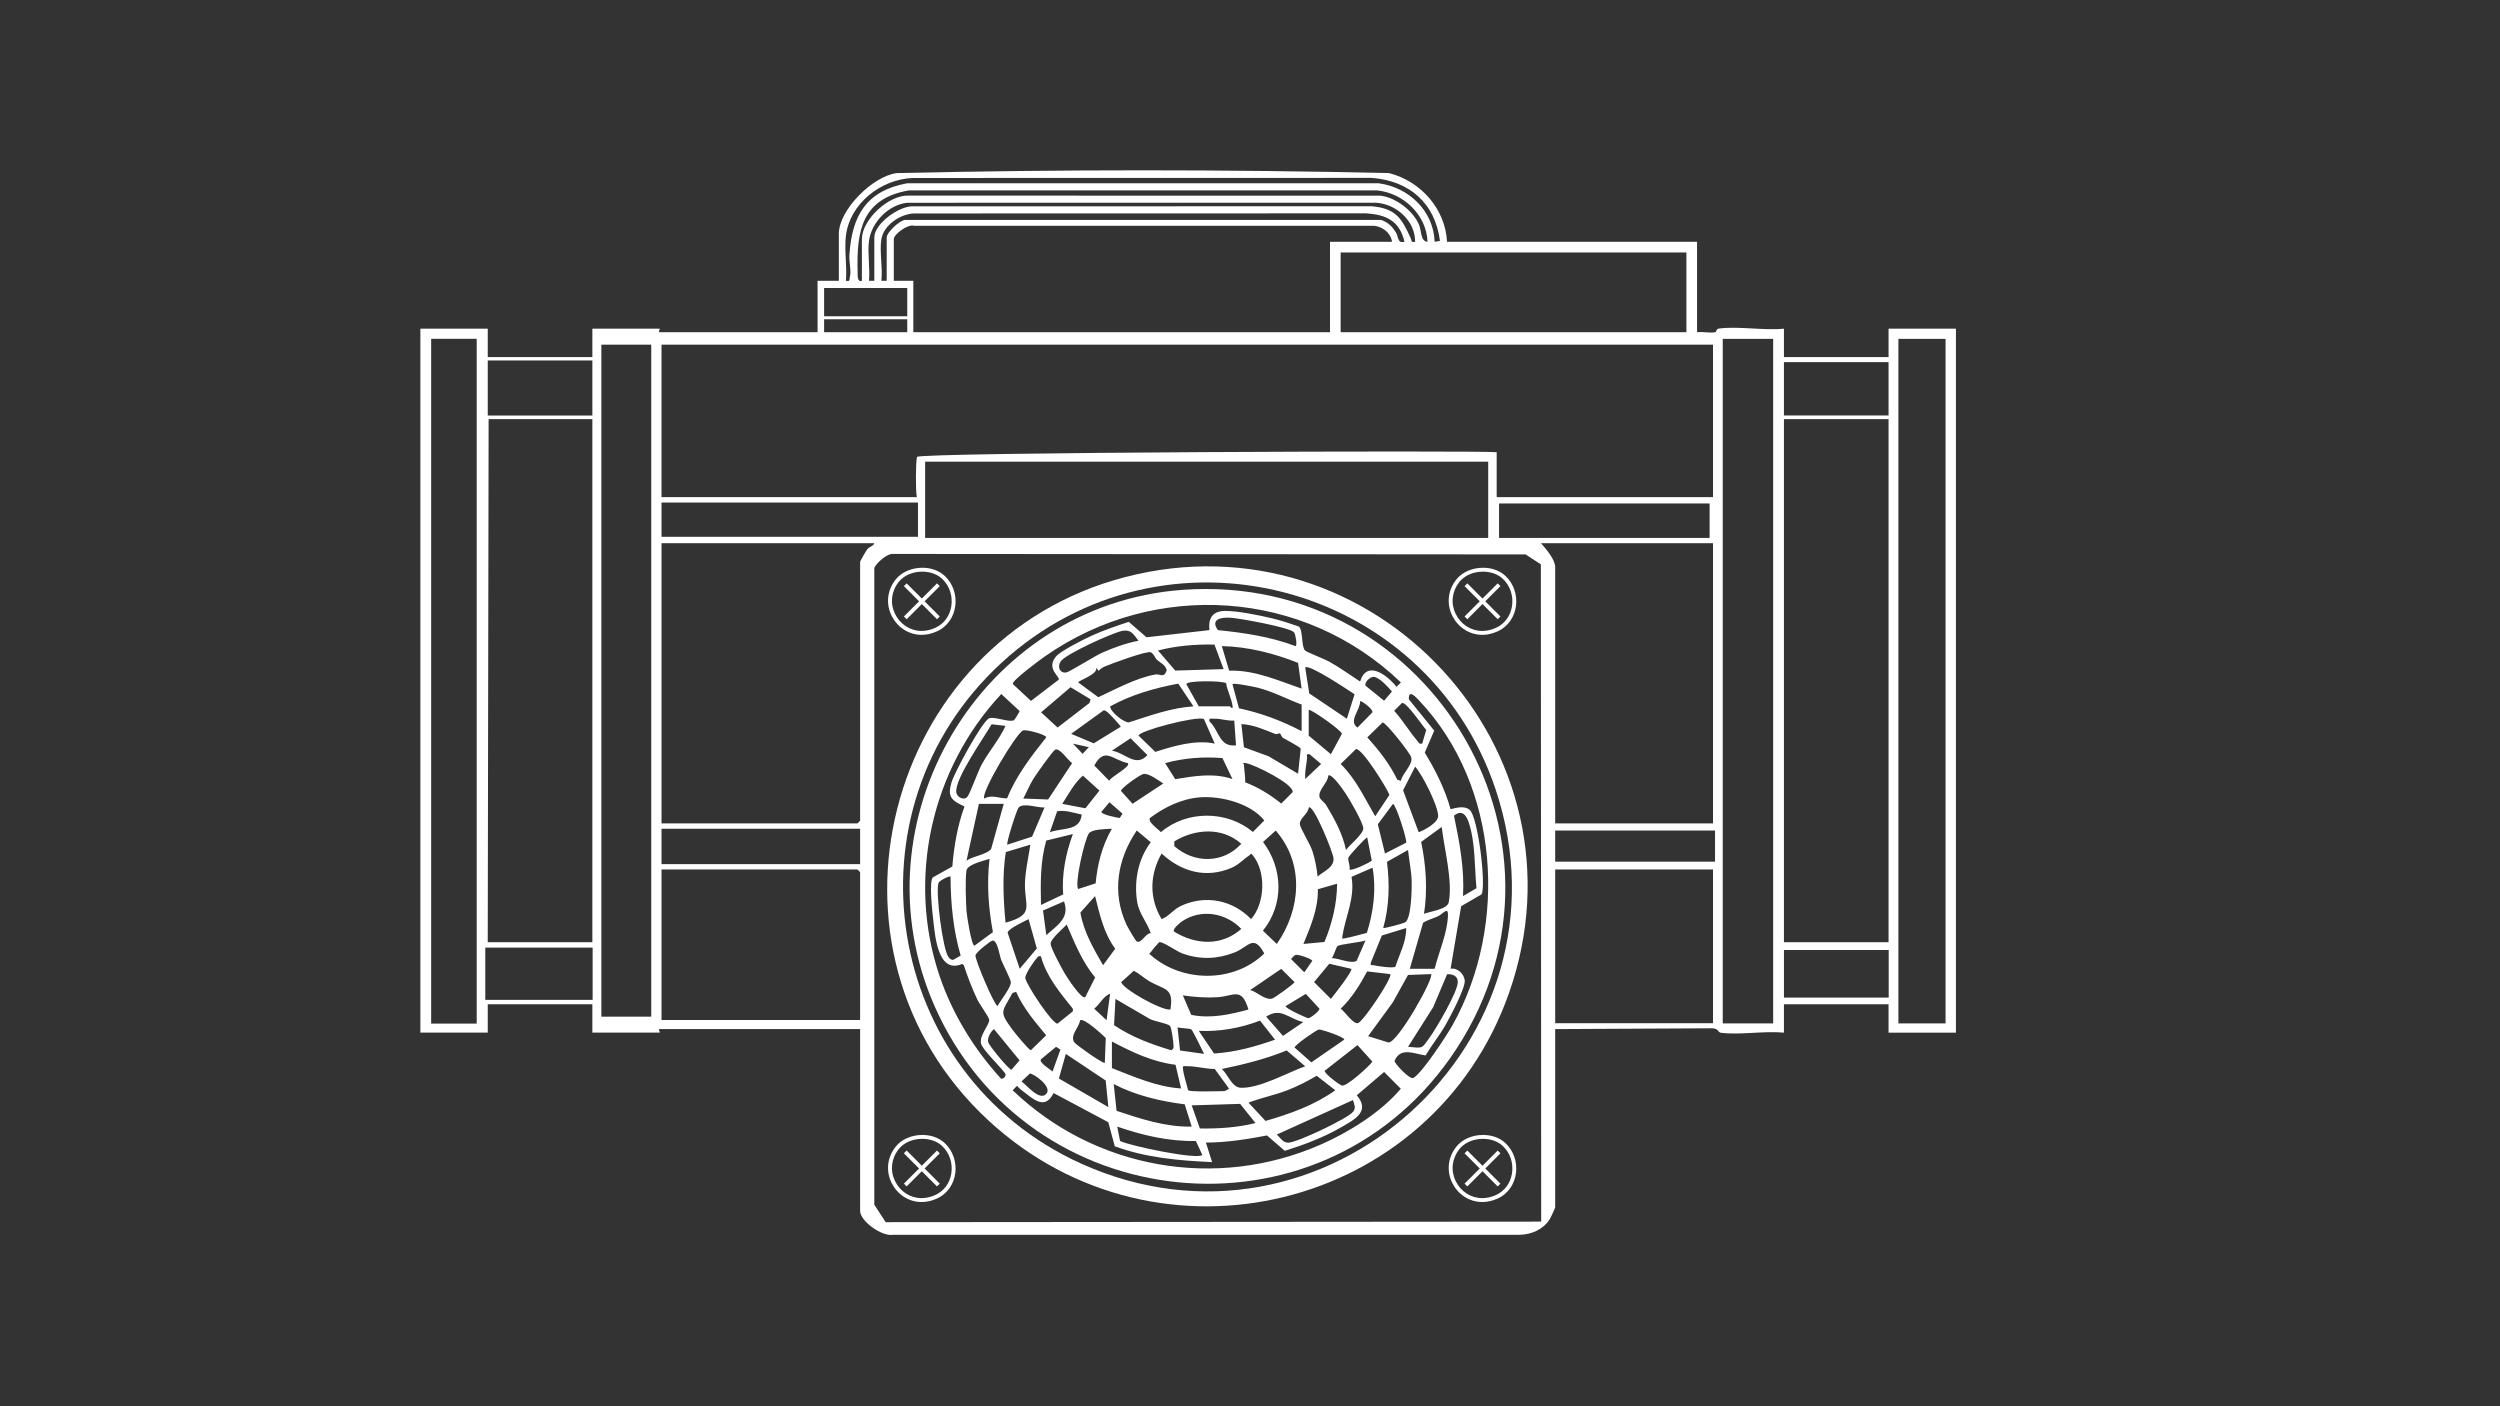 <?xml version="1.0" encoding="UTF-8"?>
<svg id="Layer_1" xmlns="http://www.w3.org/2000/svg" version="1.1" viewBox="0 0 1920 1080">
  <rect x="0" y="0" width="1920" height="1080" fill="#333333" stroke="none"/>
  <!-- Generator: Adobe Illustrator 29.8.3, SVG Export Plug-In . SVG Version: 2.1.1 Build 3)  -->
  <defs>
    <style>
      .st0 {
        fill: #fff;
      }

      .st1 {
        fill: none;
        stroke: #fff;
        stroke-miterlimit: 10;
        stroke-width: 3px;
      }
    </style>
  </defs>
  <g>
    <path class="st0" d="M1450.41,252.43v21.79h-80.35v-21.79c-15.47,1.57-34.82-2.07-49.8-.11-2.52.33-1.78,2.53-2.89,2.79-3.88.91-9.8-.56-14.04.04v-69.45h-192.01c-1.28-25.32-20.3-46.64-44.6-52.77-125.6-2.83-252.3-2.83-377.88,0-18.47,2.23-44.61,28.18-44.61,46.64v36.09h-16.34v39.49h-121.88l.69-2.72h-51.76v21.79h-80.35v-21.79h-51.75v540.63h51.75v-21.79h80.35v21.79h51.76s-.69-2.74-.69-2.74h154.56v139.6c0,8.03,16.79,19.84,25.15,18.43h480.82c9.37-.12,18.36-3.85,23.55-11.83.78-1.2,4.3-8.72,4.3-9.31v-136.86l120.56-.63c5.09.18,4.24,3.13,6.7,3.45,14.64,1.87,33.31-1.59,48.41-.1v-21.79h80.35v21.79h51.75V252.43h-51.75ZM374.59,276.84h80.35v42.31h-80.35v-42.31ZM375.27,321.88h79.66v401.73h-80.35l.68-401.73ZM366.11,786.15h-34.98V260.19h34.98v525.97ZM455.14,767.92h-82.43v-40.17h82.43v40.17ZM500.16,780.8h-38.31V264.68h38.31v516.12ZM1295.16,193.87v61.28h-265.55v-61.28h265.55ZM686.44,215.66v-32c0-3.79,10.95-11.83,15.61-10.27h351.45c7.34-.22,14.49,5.01,15.61,12.31h-47.66v69.45h-320.02v-39.49h-14.98ZM676.91,183.66c1.82-10.95,14.65-19.39,25.21-19.73l347.31-.08c15.43,1.06,25.49,5.95,29.21,21.84-5.67,1.39-4.38-3.89-6.77-7.52-3-4.58-5.86-7.38-11.17-9.26h-365.85c-4.29.72-13.86,9.61-13.86,13.39v33.36h-4.09c1.14-9.74-1.54-22.73,0-32ZM667.38,185.02c1.92-14.31,14.78-27.64,29.28-29.29l359.57-.05c15.86.67,30.67,13.81,30.59,30.01-3.54.65-2.41-.65-3.35-2.7-6.96-15.13-11.25-22.96-29.96-24.58l-351.37.07c-10.74-1.12-30.67,13.17-30.67,23.82v33.36h-4.09c.93-9.63-1.25-21.31,0-30.64ZM658.66,209.03c-.93-32.04,3.38-56.51,39.37-62.81h359.49c20.3,2,38.09,18.82,38.82,39.46-5.46-.19-4.58-8.63-6.55-13.18-4.62-10.65-17.88-20.9-29.54-22.22l-362.29-.05c-15.4-.76-36.03,18.52-36.03,33.43v32c-3.76,1.24-3.2-4.39-3.27-6.63ZM649.67,180.93c3.09-24.77,26.96-43.16,51.09-44.24l352.73-.07c28.91,2.17,48.66,19.36,52.4,48.37l-4.1.71c-.79-23.72-19.85-41.89-42.92-44.93h-362.21c-31.43,5.75-42.38,24.91-44.33,55.07-.33,5.22,1.59,12.6.39,16.79-.68,2.37.65,3.61-3.06,3.02.98-10.98-1.32-24.04,0-34.73ZM632.92,221.16h63.85v21.73h-63.85v-21.73ZM632.92,245.2h63.85v9.95h-63.85v-9.95ZM508.05,264.68h807.54v117.11h-166.14v-34.48c-10.49-1.44-443.99.04-445.17,3.6-1.01,3.05-1.21,25.93-.14,30.89h-196.1v-117.11ZM1312.97,386.66v26.46h-161.7v-26.46h161.7ZM1142.95,354.56v58.56h-432.45v-58.57h432.45ZM508.05,385.92h196.96v26.34h-196.96v-26.34ZM660.57,783.35h-152.52v-115.58h150.48l2.04,2.04v113.53ZM660.57,663.63h-152.52v-27.18h152.52v27.18ZM665.99,421.93c-.87,1.1-5.42,9.02-5.42,9.57v198.82l-2.04,2.04h-150.48v-215.16h163.42c-.65,2.3-3.6,2.34-5.47,4.73ZM680.22,938.63l-8.76-13.43v-489.01c1.47-3.74,9.95-11.25,14.22-10.77l485.96.37,11.74,7.63.25,504.79-503.4.42ZM1183.5,417.2h132.09v215.16h-121.2v-196.78c0-5.96-7.14-14.08-10.89-18.38ZM1315.59,785.84h-121.2v-118.07h121.2v118.07ZM1317.14,661.75h-122.75v-23.89h122.75v23.89ZM1361.79,785.98h-38.73V260.27h38.73v525.71ZM1370.06,278.1h80.35v41h-80.35v-41ZM1370.06,321.88h80.35v401.73h-80.35v-401.73ZM1450.52,766.15h-80.45v-36.54h80.45v36.54ZM1494.19,785.98h-36.22V260.27h36.22v525.71Z"/>
    <path class="st0" d="M864.26,443.17c-185.41,48.13-246.58,286.68-105.08,417.4,130.32,120.4,341.33,68.89,399.82-98.13,65.24-186.32-104.19-368.72-294.75-319.27ZM830.3,893.64c-151.99-68.72-184.35-271.08-61.36-384.41,124.62-114.84,326.53-62.72,379.78,97.3,64.3,193.24-132.52,371.13-318.41,287.11Z"/>
    <path class="st0" d="M708.37,439.03c5.89,0,11.37,1.95,15.05,5.37,5.79,5.35,8.47,13.34,7.16,21.36-1.22,7.47-5.72,13.46-12.36,16.44-3.48,1.57-7,2.36-10.45,2.36-8.65,0-16.47-5.03-20.41-13.14-3.93-8.09-2.88-17.23,2.81-24.45,3.91-4.98,10.71-7.95,18.19-7.95M708.37,436.03c-7.88,0-15.85,3.11-20.55,9.09-14.17,18-.42,42.44,19.95,42.44,3.72,0,7.65-.81,11.68-2.62,16.8-7.56,19.13-30.61,6.01-42.75-4.48-4.15-10.76-6.16-17.09-6.16h0Z"/>
    <path class="st0" d="M1138.97,439.03c5.89,0,11.38,1.96,15.06,5.37,5.79,5.35,8.46,13.33,7.15,21.36-1.22,7.47-5.72,13.47-12.35,16.45-3.48,1.57-7,2.36-10.46,2.36-8.66,0-16.48-5.03-20.42-13.14-3.93-8.08-2.87-17.22,2.81-24.45,3.92-4.98,10.72-7.95,18.2-7.95M1138.97,436.03c-7.88,0-15.84,3.11-20.56,9.09-14.17,18-.42,42.44,19.96,42.44,3.72,0,7.65-.81,11.69-2.62,16.79-7.56,19.13-30.61,6.01-42.75-4.48-4.15-10.76-6.16-17.1-6.16h0Z"/>
    <path class="st0" d="M708.37,874.63c5.89,0,11.37,1.95,15.05,5.37,5.79,5.35,8.47,13.34,7.16,21.36-1.22,7.47-5.72,13.46-12.36,16.44-3.48,1.57-7,2.36-10.45,2.36-8.65,0-16.47-5.03-20.41-13.14-3.93-8.09-2.88-17.23,2.81-24.45,3.91-4.98,10.71-7.95,18.19-7.95M708.37,871.63c-7.88,0-15.85,3.11-20.55,9.09-14.17,18-.42,42.44,19.95,42.44,3.72,0,7.65-.81,11.68-2.62,16.8-7.56,19.13-30.61,6.01-42.75-4.48-4.15-10.76-6.16-17.09-6.16h0Z"/>
    <path class="st0" d="M1138.97,874.63c5.89,0,11.38,1.96,15.06,5.37,5.79,5.35,8.46,13.33,7.15,21.36-1.22,7.47-5.72,13.47-12.35,16.45-3.48,1.57-7,2.36-10.46,2.36-8.66,0-16.48-5.03-20.42-13.14-3.93-8.08-2.87-17.22,2.81-24.45,3.92-4.98,10.72-7.95,18.2-7.95M1138.97,871.63c-7.88,0-15.84,3.11-20.56,9.09-14.17,18-.42,42.44,19.96,42.44,3.72,0,7.65-.81,11.69-2.62,16.79-7.56,19.13-30.61,6.01-42.75-4.48-4.15-10.76-6.16-17.1-6.16h0Z"/>
    <path class="st0" d="M908.14,453.01c-155.14,11.33-253.32,177.69-190.19,320.12,71.7,161.73,293.73,184.66,395.85,39.42,111.91-159.17-12.62-373.63-205.66-359.54ZM1095.36,560.6l-3.12,10.47c-2.51.59-2.64-.84-3.85-2.25-5.95-6.95-11.37-16-17.68-22.95l6.07-6.02c3.53-.61,15.65,17.54,18.57,20.74ZM1079.1,708.41c-1.28.74-16.11,4.81-16.8,4.29,4.7-16.46,5.04-33.9,2.89-50.82l16.16-9.1c.79,7.54,2.6,16.3,2.81,23.78.16,6.01-.22,29.07-5.05,31.85ZM1092.95,708.63c3.55-2.17,7.63-3.2,11.41-4.93,3.89-1.8,7.97-7.99,7.68-.53-.54,13.78-6.93,27.63-10.25,40.87h-19.07l10.23-35.41ZM817.96,748.01c-2.33-3.87-10.76-19.51-11.07-22.95-.35-3.94,9.67-11.93,12.32-15.05,6.17,14.27,11.82,28.57,21.88,40.7l-7.61,15.09c-2.89,2.04-13.93-15.17-15.52-17.8ZM849.23,797.2l-.74,19c-.8.93-12.54-7.27-14.04-8.42-2.25-1.7-8.95-6.07-9.82-7.95-2.51-5.39,4.18-10.83,4.86-16.25,3-2.12,17.13,11.07,19.73,13.62ZM772.47,654.39l18.83-5.68c-1.39,9.51-4.09,21.09-4.15,30.6-.14,17.01,7.59,23.11-14.9,29.31-1.67-17.93-2.6-36.36.22-54.23ZM761.2,651.96c-2.78,4.18-14.46,5.71-18.92,9l9.52-43.58h19.07l-9.67,34.58ZM967.71,783.84l11.52,14.64c-15.4,5.39-30.4,9.56-46.83,10.62l-11.73-17.39c16.06.72,32.07-2.14,47.04-7.87ZM914.87,779.43l-6.44-14.97c8.73,1.27,17.74,1.96,26.6,1.4,12.62-.8,18.51-8.25,23.78,9.46-14.24,3.88-29.2,7.16-43.93,4.1ZM907.07,695.69c-6.05,2.81-9.15,7.93-14.97,10.2-9.64-16.19-9.21-34.11,0-50.37,15.21,14.03,34.21,19.39,53.8,10.92,5.65-2.44,9.02-6.52,13.59-9.57,1.5-.99.89-2.14,2.68.04,10.32,12.56,9.42,36.82-1.33,48.97-14.15-14.71-35.08-18.85-53.78-10.19ZM953.33,713.39c-15.24,13.48-35.15,12.3-51.71,2.02-1.35-1.95,4.82-6.9,6.35-7.93,14.57-9.72,33.55-6.43,45.36,5.91ZM901.86,646.19c15.99-9.78,36.74-11.18,51.46,1.84-14.04,15.37-36.18,15.18-51.45,1.82v-3.66ZM962.22,638.94c-19.91-16.65-50.82-16.72-70.64.14-1.78-2.07-10.39-7.82-8.4-10.84,11.04-8.39,24.46-14.86,38.57-15.91,16.1-1.18,39.07,4.82,49.22,17.8l-8.74,8.81ZM873.33,692.64c1.38,8.8,7.71,15.84,10.47,24.02-4.02-.05-7.45,8.5-10.83,6.31-1.1-.71-6.8-10.66-7.75-12.69-11.47-24.55-7.08-50.48,7.8-72.46l10.77,9.03c-9.79,12.96-12.96,29.71-10.47,45.8ZM882.99,753.78c11.44,6.5,18.64,4.58,15.89,21.56-6.99.89-37.01-16.15-37.75-21.08l9.6-8.69c4.47,2.22,7.93,5.76,12.26,8.21ZM816.53,686.91l-17.05,8.1c-.35-16.89-.6-33.09,4.03-49.45l20.47-5.01c-5.37,14.34-8.72,31.12-7.45,46.36ZM803.57,718.16l-2.55-18.89,16.14-6.99c4.62,12.79-5.16,18.29-13.59,25.87ZM806.29,639.16l5.62-16.14c6.41-1.06,12.69,1.31,18.87,2.55-1.36,13.14-14.95,9.91-24.5,13.59ZM815.81,617.37c4.83-7.48,9.01-15.7,15.85-21.68l12.69,11.48-10.74,13.59-17.8-3.39ZM823.98,571.1l12.26,2.72-4.78,5.12-7.48-7.84ZM840.43,587.92c7.98-14.83,14.26-4.03,25.77-1.85,2.53,2.83-13.15,10.39-14.3,13.59l-11.47-11.74ZM928.85,554.04c-.57-3.02,1.36-1.95,3.4-2.06,5.43-.3,10.24,1.92,15.65,1.39l1.36,19.08c-13.15,1.44-12.84-11.56-20.41-18.41ZM946.53,598.32c-14.56-4.94-29.22-2.32-43.96.07l-7.76-12.32c14.6-3.94,28.86-5.03,44.03-3.87l7.69,16.12ZM932.91,571.09c-14.61-3.21-31.54,1.84-45.63,6.35l-12.88-12.47c.03-3.6,43.95-15.22,50.21-12.79l8.31,18.92ZM881.19,579.9c-8.88,9.83-17.17-1.8-27.25-3.39l14.33-9.53,12.92,12.92ZM878.1,594.43c4.14-.82,11.51,4.93,15.31,7.3l-23.61,15.57-8.93-9.93c.39-2.34,14.6-12.42,17.24-12.94ZM955.35,587.44c-.05-1.05-1.97-1.88,1.39-1.39,6.18.91,37.08,16.08,36.01,22.29l-8.74,8.8c-8.4-6.77-17.58-12.45-27.7-16.31.15-4.47-.72-9.03-.95-13.39ZM970.02,646.65l9.74-8.78c22.12,25.37,19.36,60.53.82,87.1l-10.65-10.2c16.25-20.17,15.48-47.66.1-68.12ZM983.99,744.09l10.19,10.16c0,1.09-15.61,12.39-17.31,12.73-5.68,1.12-11.37-5.26-16.7-6.63l23.82-16.26ZM972.42,780.82c11.53-7.67,17.29,1.87,28.6,4.09l-15.67,10.65-12.92-14.73ZM987.4,772.65l15.47-9.34,10.49,11.38c0,1.88-7.03,7.41-8.67,7.26-1.24-.1-18.28-7.83-17.28-9.3ZM1009.21,754.25l11.68-14.09,16.89,3.89c1.27,1.73-13.36,20.24-15.66,23.11l-12.91-12.91ZM1022.8,735.85c1.57-1.76,3.34-8.46,4.4-9.22,2.3-1.65,17.42-2.78,21.48-4.37l-6.78,15.67c-4.24,2.59-14.04-2.15-19.09-2.08ZM1032.76,720.64c-2,.37-2.12.54-1.78-1.78,2.15-14.48,9.87-29.28,7-45.46l16.14-6.99c3.01,16.68.65,34.09-4.38,50.07-5.61,1.32-11.29,3.12-16.97,4.15ZM1035.7,658.27c.39-.95,13.51-15.65,14.33-15.01l3.51,17.7c-2.18,1.89-15.77,8.25-17.1,6.81.76-2.93-1.73-7.09-.74-9.51ZM1029.64,586.75l11.74-11.48c4.63-.8,23.57,29.63,25.72,35.2l-10.94,16.42c-8.09-13.9-14.84-28.72-26.53-40.15ZM1022.12,579.23l-17.02-14.27v-19.75c1.03-1.2,25.27,15.67,25.48,18.36l-8.46,15.66ZM1033.19,609.03c3.24,4.75,13.39,22.21,13.81,26.98.39,4.3-10.54,12.86-13.29,16.79-2.46-12.22-8.84-23.95-15.22-34.49-1.32-2.18-4.51-4.14-5.03-5.98-1.54-5.52,6.4-10.91,6.65-16.72,2.6-1.95,11.63,11.29,13.09,13.43ZM1017.18,723.43l-16.15,1.53c5.5-13.48,11.44-27.09,11.07-42.02l14.79-4.26c-.11,15.5-3.81,30.54-9.71,44.76ZM1007.84,737.93l-6.14,8.8-10.19-10.19c1.13-1.03,2.1-2.79,3.66-3.2,1.91-.5,12.32,3.02,12.66,4.59ZM974.27,580.81l-18.94-6.93-1.96-17.77c9.19.42,17.59,4.25,25.87,7.54,1.36.54,3.34-.72,3.83-.41.48.29.97,2.64,2.44,3.55,2.66,1.63,12.71,6.63,13.45,8.28l-2.04,19.15-22.65-13.41ZM951.53,543.96l-5-18.48c.1-1.43,17.51,2.19,19.17,2.61,11.94,3.01,22.5,8.74,33.95,13.03v20.43c-15.14-7.99-31.36-14.01-48.13-17.59ZM946.56,541.79c.63,4.14-1.72.69-2.06.69h-23.83l-9.56-17.01c-.14-2.93,27.36-2.75,30.53-.84.83,5.68,4.09,11.6,4.92,17.16ZM916.58,542.48c-17.21,1.09-33.5,7.18-49.76,12.35-3.7-.04-14.01-7.91-14.24-12.31,16.16-9,34.19-14.07,52.32-17.5l11.68,17.46ZM860.72,558.15l-20.73,12.73-17.35-7.29,24.99-18.07c1.38-.01,2.15,1.01,3.1,1.59.95.59,9.98,10.27,9.98,11.03ZM823.4,586.07l-18.45,27.93-19.09-.71c2.63-4.89,4.74-10.09,7.6-14.86,2.02-3.35,14.86-21.56,16.89-22.67,3.42-1.89,10.13,8.63,13.06,10.31ZM802.19,620.12l-9.55,22.43-19.04,6.16c-.91-1.18,7.15-26.96,8.8-28.64,3.77-3.83,14.8.54,19.79.05ZM789.92,705.9l6.36,22.5-13.14,15.62-9.3-27.74c.64-3.25,12.9-8.63,16.08-10.38ZM796.64,735.37c1.09-1.13.93-1.25,2.82-.89,3.89,15.1,14.83,28.23,24.48,40.24l.04,1.96-11.77,9.45c-3.79.68-23.95-29.7-24.77-34.94-.44-2.83,7.01-13.56,9.19-15.82ZM836.35,639.97c2.45-3.28,13.17-3.2,17.59-3.5-7.48,12.9-11.11,27.14-12.49,41.96l-13.37,4.32c-3-3.36,4.75-38.06,8.27-42.77ZM845.81,623.52l6.28-7.39,10.02,8.77-2.17,3.32c-2.55-.29-13.99-2.64-14.14-4.7ZM882.05,781.96c3.43,2.53,14.16,3.64,16.52,5.96,1.23,1.23,2.75,13.39,2.75,15.7-.01,1.74-.46,1.97-1.74,3.01-15.76-4.79-30.23-10.06-43.99-19.31l1.09-20.14,25.37,14.78ZM882.63,732.46c1.81-1.62,3-3.8,4.63-5.54,1.03-1.12,2.06-2.15,2.98-3.38,3.21-.35,13.52,7.24,18.21,8.88,13.44,4.68,26.58,4.25,39.81-.97,10.61-4.19,14.42-14.46,22.7.82-23.63,23.15-64.4,22.5-88.33.19ZM914.96,790.59c.9.57,8.52,16.16,9.79,18.79l-18.48-2.61-1.93-17.8c2.32.78,9.33.78,10.62,1.62ZM911.86,818.86c6.16-.16,14.46,2.17,21.07,2.11l10.89,14.98c.18.39-3.2,2.04-3.4,2.04-7.98,0-16.64.49-24.51,0-.65-.04-3.24-.31-3.49-.76-1.14-5.19-3.36-11.17-3.92-16.37-.33-2.98,1.06-1.93,3.36-2ZM938.39,820.96c16.98-3.49,33.66-7.63,49.76-14.22l14.23,12.16c-13.43,4.81-35.49,17.27-49.72,16.48-6.56-.35-9.79-10.39-14.27-14.42ZM994.26,804.52c-.37-1.66,16.86-13.59,18.56-13.86,1.76-.29,20.7,6.1,19.51,7.82l-25.21,17.4-12.87-11.36ZM1029.64,774.67c8.54-8.16,14.83-18.3,20.33-28.64l17.77,2.1c1.87,2.64-19.9,35.12-24.53,37.52-3.46,1.78-10.59-9.06-13.58-10.98ZM1054.82,741.27c-1.59-.38-2.48,1.03-2.03-1.97l8.47-20.82,18.72-5.76c.11,10.57-5.2,20.02-8.35,29.77-1.95,1.25-13.73-.45-16.82-1.21ZM1079.9,647.21l-16.23,8.29-5.49-22.43,11.6-15.66c2.22.01,11.22,28.31,10.12,29.8ZM1073.11,598.83c-5.72-12.01-14.12-22.7-23.04-32.51l11.74-11.48c2.29-.41,21.22,23.55,22.03,26.81,1.43,5.75-6.86,12.23-7.95,18.02l-2.78-.84ZM1062.99,538.16l-14.23-11.51c-.97-3,3.53-6.81,6.05-6.82,4.21-.04,11.44,8.05,14.2,11.26l-6.02,7.07ZM1054.03,547.06l-11.48,11.74c-7.29-4.94,2.23-13.51,2.06-20.4.49-.5,9.91,5.83,9.42,8.66ZM1034.38,551.99l-28.87-19.45-3.13-20c3.42-2.49,33.01,17.47,37.94,20.64l-5.94,18.81ZM1005.77,579.26l8.84,7.49-12.22,11.58c-.29-5.26.69-10.46,1.42-15.63.26-1.93-1.29-4,1.96-3.43ZM1005.11,620.11c3.74-2.53,18.67,34.51,19.02,38.97.59,7.2-7.67,10.06-12.22,14.14-.68-6.63-1.97-13.47-4.04-19.8-1.72-5.2-9.46-17.64-9.6-20.51-.23-4.56,6.44-7.82,6.84-12.8ZM943.98,515.09l-5.61-18.89c20.06.45,39.98,5.5,58.57,12.91l2.71,19.75c-18.04-6.21-36.25-14.46-55.67-13.77ZM994.87,496.2c-19.11-7.22-39.3-10.23-59.56-12.27-5.72-8.2,1.88-9.89,9.15-9.56,6.71.3,46.31,7.46,49.39,11.28,1.12,1.39,2.71,10.58,1.02,10.55ZM939.73,513.88l-37.14,1.14-13.24-15.44c13.97-3.6,28.86-4.9,43.35-4.52l7.03,18.82ZM896.05,514.82c-2.25,6.37-5,2.56-8.57,3.17-14.76,2.51-30.46,11.26-44,17.47l-15.4-11.37c-.52-1.17,16.29-6.52,13.62-11.56l2.03,2.71c1.35-1.54,2.9-2.57,4.78-3.39,4.64-2.02,32.61-12.34,35.31-10.88,2.52,1.35,3.01,4.06,4.64,5.64,2.53,2.46,6.56,3.72,7.59,8.21ZM846.22,501.39c-5.45,2.41-24.85,14.67-27.3,15.05-4.98.76-7.14-4.19-4.3-8.51,3.66-5.57,40.01-22.1,47.47-23.44,6.78-1.21,8.42,2.78,12.28,7.6-9.66,1.82-19.17,5.34-28.15,9.3ZM822.18,527.78l15.4,9.29-.86,2.81-24.5,18.86-12.65-11.67,22.61-19.28ZM803.51,566.31c-11.55,14.5-23.1,29.46-30.08,46.83-5.96.14-11.77-3.15-17.53.16-2.96-4.1,24.61-50.37,29.88-52.37,2.1-.8,17.55,3.04,17.73,5.38ZM753.82,587.39c-2.96,5.47-8.63,21.73-10.88,24.55-2.46,3.09-8.21.44-8.55-3.68-.87-10.69,21.3-41.68,27.15-52.03l10.69,1.24c-4.74,10.47-12.83,19.58-18.41,29.92ZM742.27,668.45c.86-4.66,13.26-7.35,17.7-8.85-2.22,19.24-.9,37.29,2.59,56.27l-14.16,10.42c-2.4-.15-5.84-22.97-6.11-26.54-.5-6.93-1.13-25.17-.01-31.29ZM762.2,722.38c3.89-.59,5.46,11.68,6.69,14.78,1.43,3.58,7.34,14.99,7.46,17.21.19,3.89-8.02,14.15-10.24,18.23-2.25,0-17.16-34.98-16.95-38.85.11-2.19,11.44-11.14,13.05-11.37ZM777.6,762.58l2.78-.84c5.49,12.49,14.48,23,23.08,33.36l-11.7,11.44c-1.47.2-12.88-13.9-14.64-16.33-10.09-13.89-7.53-12.77.48-27.63ZM790.89,824.52c2.17-.56,17.66,9.98,12.68,15.54-5.13,5.75-14.69-6.29-19.05-9.55l6.37-5.99ZM799.48,813.5l11.59-9.55,3.34,2.15-6.09,16.89c-1.51-1.73-10.72-6.84-8.84-9.49ZM818.55,809.4l30.63,20.43,2.03,20.43-37.98-21.98,5.32-18.87ZM849.84,783.53l-9.49-8.85c4.48-3.61,6.74-9.33,12.22-11.58l-2.72,20.43ZM847.15,741.3c-7.34-12.88-14.87-25.52-17.42-40.46l11.29-12.64c3.57,14.05,6.62,28.49,15.47,40.42l-9.34,12.68ZM853.94,799.87c15.35,8.13,31.42,15.77,48.86,17.87l4.28,18.19c-18.64-1.14-36.02-8.96-53.14-15.63v-20.43ZM909.86,848.13l5.37,17.09c-19.85.49-39.11-5.91-57.71-12.11l-2.19-20.56c16.91,8.82,35.68,13.14,54.54,15.58ZM918.45,876.3l4.94,10.7c-3.62,3.88-55.29-6.84-63.19-10.73l-2.17-11.04c19.51,6.75,39.59,11.43,60.41,11.07ZM921.5,866.68l-6.28-17.77,37.2-1.13,11.82,14.72c-13.96,3.49-28.41,4.37-42.75,4.18ZM958.84,846.84c9.78-3.77,20.11-5.73,29.9-9.55,7.78-3.04,15.31-6.85,22.47-11.11l14.29,11.14c-15.96,11.48-34.79,18.11-53.57,23.56l-13.09-14.04ZM1039.08,844.85c.95,3.39,2.52,5.72.18,8.89-3.8,5.15-43.47,23.93-49.87,23.83-4.26-.05-5.95-3.61-8.78-6.24l58.48-26.49ZM1030.63,833.72c-1.92-.48-13.75-9.4-13.28-11.37l25.19-19.71,11.48,12.69c-3,4.02-19.75,19.26-23.4,18.38ZM1050.71,795.78l18.97-25.98,11.67-21.03,17.72-.65c2.63,2.56-25.53,52.86-32.76,52.51l-15.59-4.85ZM1100.66,773.54l10.73-25.38c4.26-.12,8.17,1.27,8.2,6.02.04,7.42-16.48,35.53-21.58,42.58-6.39,8.81-4.7,8.32-16.63,7.18l19.28-30.4ZM1112.64,692.93c-1.03,5.45-13.86,6.89-19.01,8.88,2.87-18.22,1.58-37.18-2.18-55.21l15.78-11.51c1.93,16.86,8.57,41.24,5.41,57.84ZM1089.55,639.16l-11.98-32.22,9.26-18.15c5.81,6.54,17.34,29.59,17.68,37.6.25,5.42-10.36,11.04-14.95,12.77ZM802.57,504.06c84.46-59.05,198.96-51.45,273.34,20.06l-3.38,3.38c-7.05-8.93-22.8-21.05-27.96-4.09-7.8-5.09-15.44-10.59-23.59-15.21-3.54-2-17.49-7.39-18.66-8.58-3.16-3.2-1.35-16.11-4.97-18.51-6.8-2.36-13.58-4.62-20.6-6.29-9.7-2.3-26.8-5.84-36.35-5.61-9.42.23-12.57,5.92-11.56,14.72l-48.32,5.5-13.63-11.85c-9.55,3.19-19.27,6.43-28.43,10.62-6.07,2.78-23.74,11.56-27.51,16.06-7.87,9.4,3.61,15.63,2.12,17.77l-21.28,16.27-14.01-13.03c-.49-2.74,21.03-18.6,24.78-21.22ZM768.86,828.45c-20.56-22.35-37.2-49.43-47.05-78.25-25.67-75.09-6.62-159.6,47.17-217.19l14.07,13.06c.1.59-3.92,6.8-4.28,7.01-3.6,2.11-16.1-3.45-19.53-1.21-5.88,3.84-26.19,41.25-28.53,49.17-3.34,11.23.29,13.74,10.02,18.34-5.39,14.76-8.05,30.42-9.33,46.07l-15.02,8.42c-2.85,3.16-.48,25.53.19,31.17,1.48,12.68,3.3,43.44,22.37,35.28l1.27.91c2.9,8.99,6.35,17.95,10.39,26.46,1.65,3.45,8.69,13.07,9.1,15.37.63,3.58-7.91,12.31-6.25,18.47,1.43,5.35,18.18,20.89,18.78,23.53.38,1.67-1.7,3.74-3.38,3.38ZM737.79,733.89l-5.77,3.3c-1.54.01-2.51-.83-3.43-1.93-4.56-5.39-10.13-50.22-7.88-57.06.67-2,8.58-5.77,9.31-4.97.1,20.44,2.03,41.03,7.78,60.67ZM758.89,800.22c-.69-3.28,1.92-7.87,4.49-9.86l19.65,23.98-6.21,7.22c-1.76.31-17.38-18.66-17.93-21.34ZM1014.2,879.08c-80.37,35.24-173.41,18.7-236.49-41.77l3.38-3.39c2.02,2.4,4.49,4.11,6.93,5.99,7.57,5.88,15.09,11.55,21.12-.46l42.04,22.42,4.97,18.48c24.01,8.8,49.32,11.04,74.74,12.12l-4.75-14.98c15.82-.01,31.47-2.53,46.95-5.46l13.6,11.81c14.73-4.67,29.55-10.13,42.95-17.89,9.9-5.73,23.33-12.13,12.35-24.76l21-17.92,12.83,12.87c-15.35,18.18-39.81,33.38-61.62,42.95ZM1085.43,827.87c-2.89,1.5-14.8-11.63-14.43-13.1,4.58-10.84,14.82-5.53,23.83-4.17,4.73-8.03,10.72-15.33,15.36-23.44,3.54-6.17,15.32-28.41,14.73-34.17-.5-5.04-5.64-10-10.88-8.97l8.14-48.06,15.7-9.12c3.53-7.3-2.74-59.63-9.25-64.97-3.85-3.17-10.15-1.59-14.57-.39-4.29-15.4-11.55-29.86-19.84-43.47l7.27-16.9-19.49-24.05c-.31-8.36,5.61-1.44,8.23,1.32,61.39,65.09,68.23,172.12,25.4,248.79-4.33,7.75-23.63,37.3-30.2,40.7ZM1116.66,626.43c5.86-4.71,9.22-.91,11.25,5.01,5.3,15.54,4.45,34.55,6.03,50.7l-10.35,6.05c1.21-20.94-2.71-41.38-6.93-61.76Z"/>
  </g>
  <line class="st1" x1="695.24" y1="474.51" x2="720.67" y2="449.08"/>
  <line class="st1" x1="720.67" y1="474.51" x2="695.24" y2="449.08"/>
  <line class="st1" x1="695.24" y1="910.11" x2="720.67" y2="884.68"/>
  <line class="st1" x1="720.67" y1="910.11" x2="695.24" y2="884.68"/>
  <line class="st1" x1="1125.84" y1="910.11" x2="1151.28" y2="884.68"/>
  <line class="st1" x1="1151.28" y1="910.11" x2="1125.84" y2="884.68"/>
  <line class="st1" x1="1125.84" y1="474.51" x2="1151.28" y2="449.08"/>
  <line class="st1" x1="1151.28" y1="474.51" x2="1125.84" y2="449.08"/>
</svg>